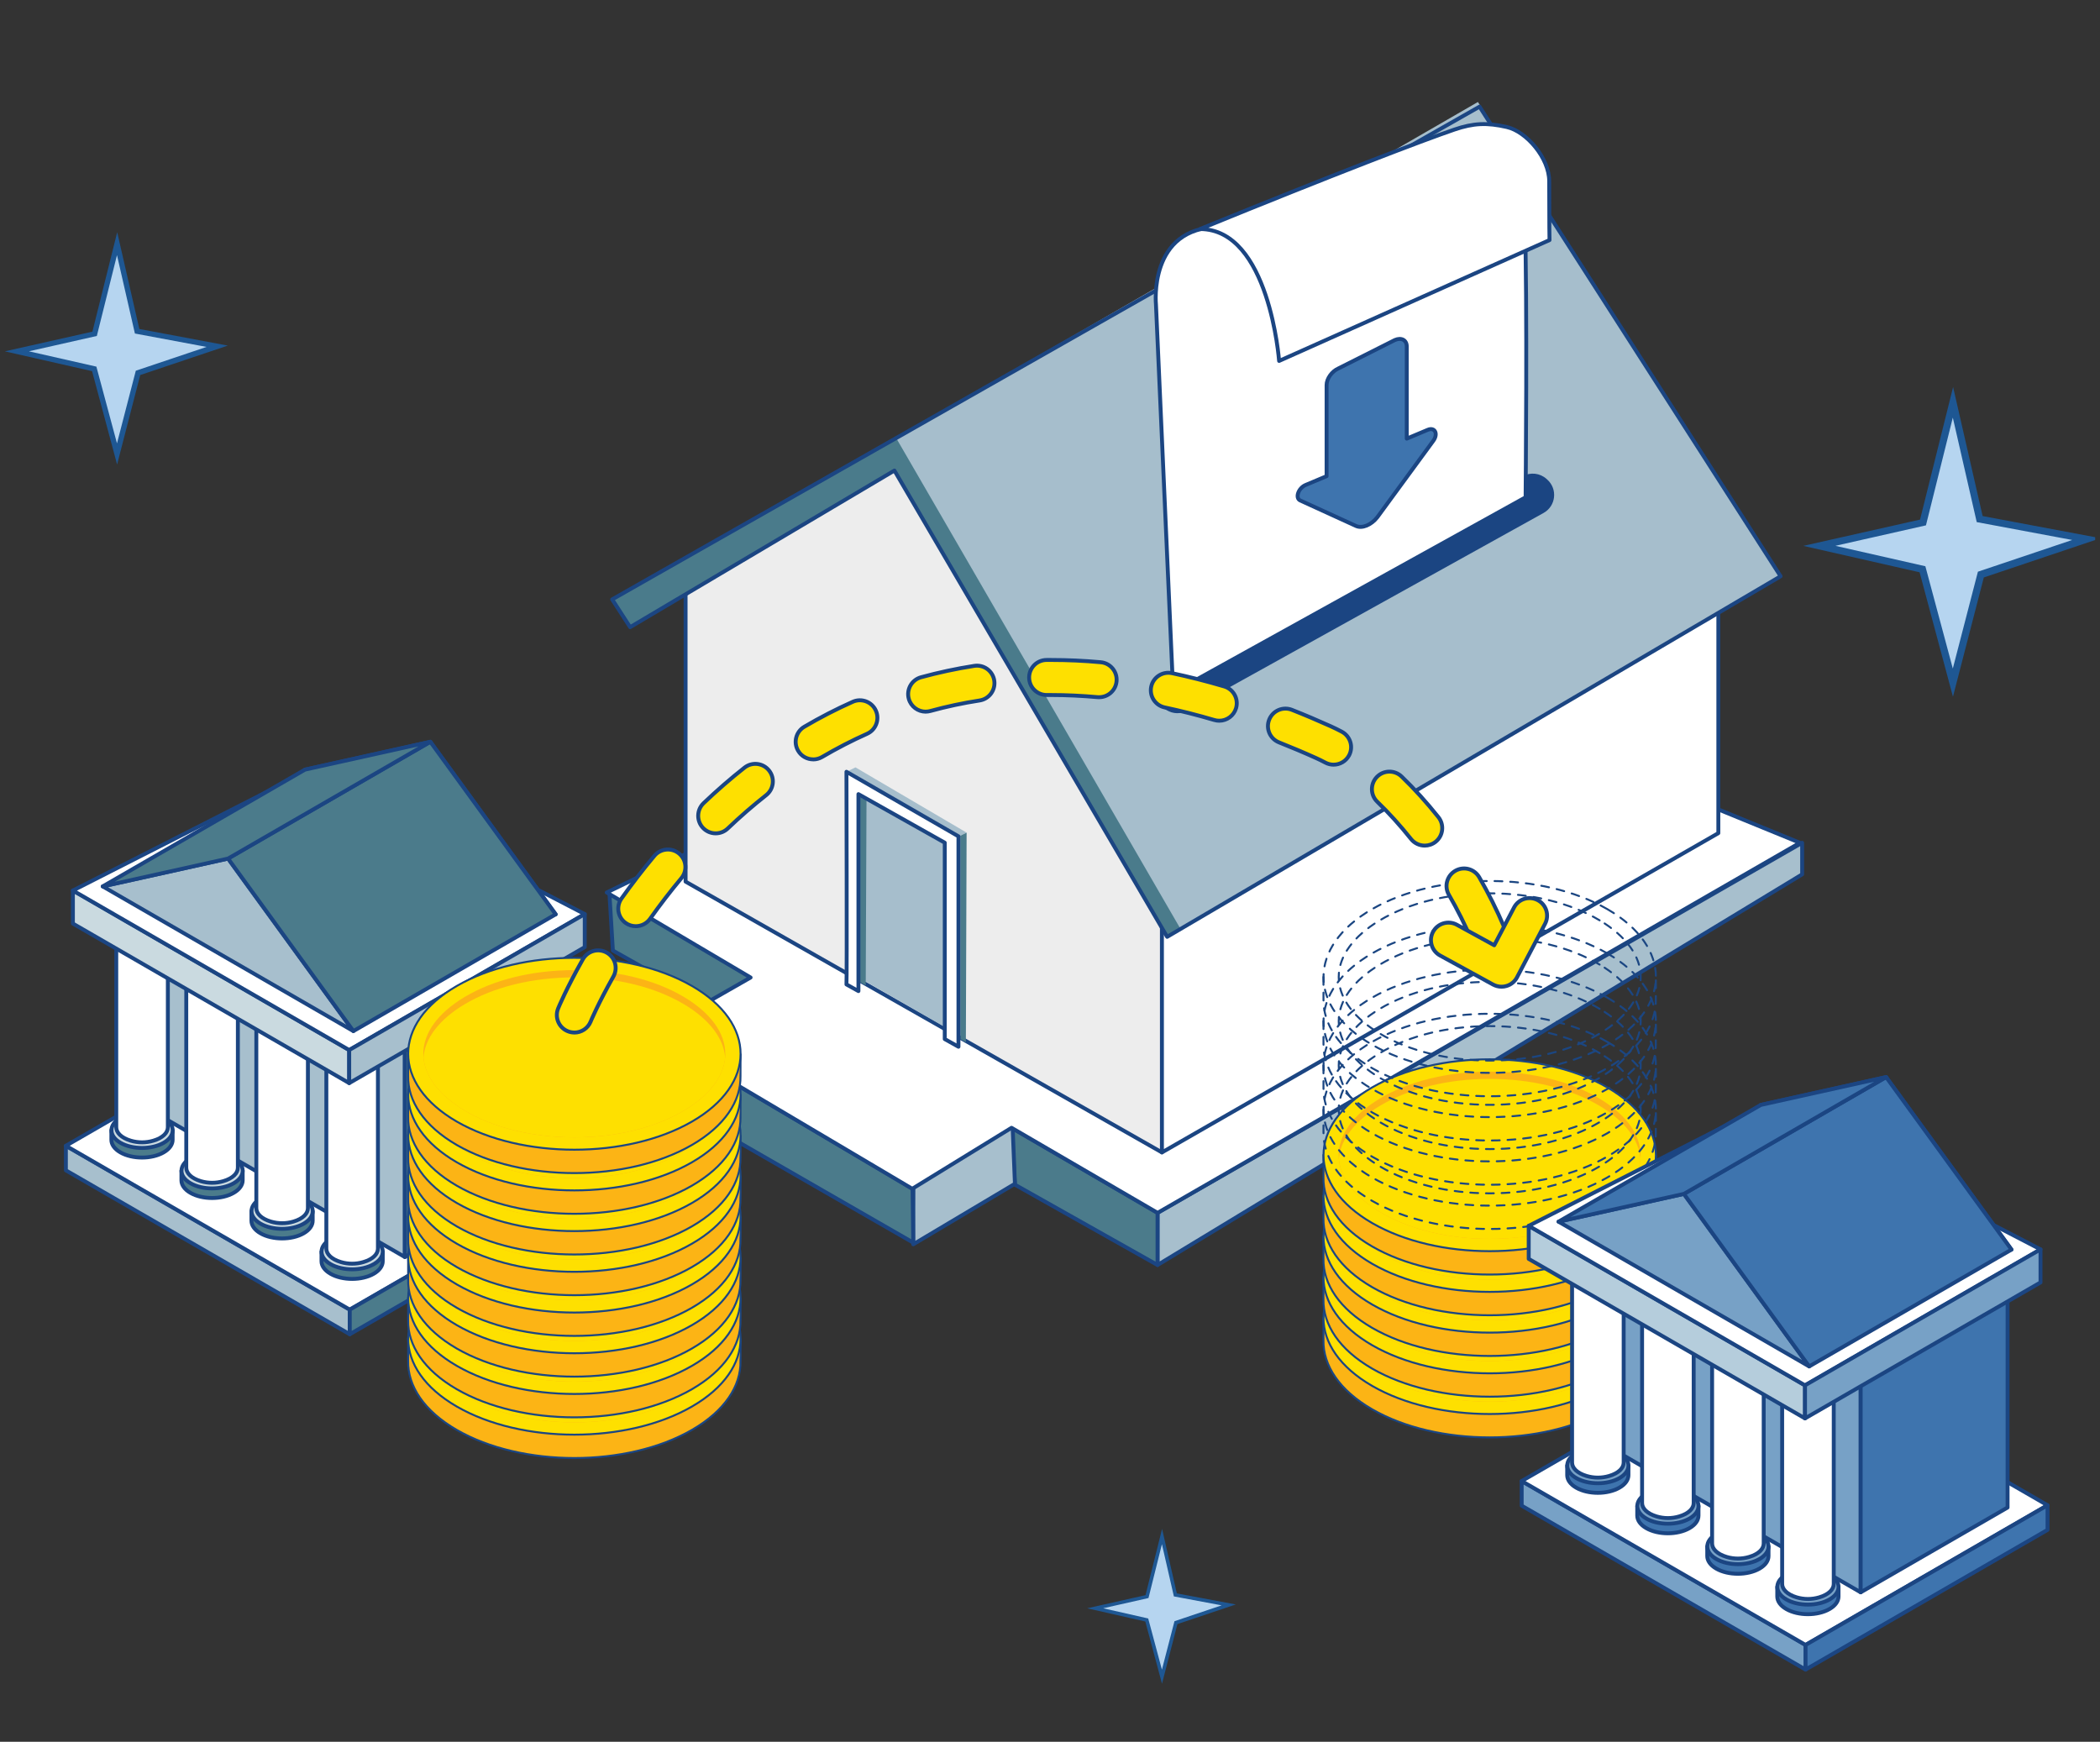 <svg width="217" height="180" viewBox="0 0 217 180" fill="none" xmlns="http://www.w3.org/2000/svg">
<rect x="0" y="0" width="217" height="180" fill="#333333" stroke="none"/>
<g clip-path="url(#clip0_12001_6017)">
<path d="M9.768 34.499L12.101 25.188L14.172 34.236L22.443 35.792L14.263 38.537L12.101 46.9L9.745 38.126L1.76 36.307L9.768 34.499Z" fill="#B6D5F0"/>
<path d="M12.1 48L9.514 38.356L0.5 36.309L9.549 34.273L12.111 24L14.399 33.998L23.539 35.714L14.49 38.757L12.1 48ZM3.005 36.309L9.96 37.888L12.088 45.815L14.033 38.311L21.343 35.851L13.941 34.467L12.088 26.368L10.006 34.719L3.017 36.297L3.005 36.309Z" fill="#1E5793"/>
<path d="M118.518 165L120.074 158.792L121.454 164.824L126.968 165.862L121.515 167.692L120.074 173.267L118.503 167.417L113.18 166.205L118.518 165Z" fill="#B6D5F0"/>
<path d="M120.073 174L118.349 167.571L112.34 166.206L118.372 164.848L120.081 158L121.606 164.665L127.699 165.809L121.667 167.838L120.073 174ZM114.01 166.206L118.647 167.258L120.065 172.543L121.362 167.541L126.235 165.901L121.301 164.978L120.065 159.579L118.677 165.146L114.018 166.198L114.01 166.206Z" fill="#1E5793"/>
<path d="M198.697 54L201.808 41.584L204.569 53.649L215.597 55.723L204.691 59.384L201.808 70.534L198.666 58.835L188.02 56.41L198.697 54Z" fill="#B6D5F0"/>
<path d="M201.806 72L198.359 59.142L186.34 56.412L198.405 53.697L201.821 40L204.872 53.331L217.059 55.619L204.994 59.676L201.806 72ZM189.68 56.412L198.954 58.517L201.791 69.087L204.384 59.081L214.13 55.802L204.262 53.956L201.791 43.157L199.015 54.292L189.695 56.397L189.68 56.412Z" fill="#1E5793"/>
<path d="M119.612 130.727L186.221 90.359V87.097L119.616 125.339L119.612 130.727Z" fill="#A7BFCD" stroke="#1B4582" stroke-width="0.403" stroke-linecap="round" stroke-linejoin="round"/>
<path d="M63.331 98.231L78.066 106.535V101.147L62.976 92.356L63.331 98.231Z" fill="#4B7B8B" stroke="#1B4582" stroke-width="0.403" stroke-linecap="round" stroke-linejoin="round"/>
<path d="M104.876 122.428L119.612 130.727V125.339L104.525 116.548L104.876 122.428Z" fill="#4B7B8B" stroke="#1B4582" stroke-width="0.403" stroke-linecap="round" stroke-linejoin="round"/>
<path d="M94.367 128.59L104.876 122.335L104.642 116.548L94.403 117.149L94.367 128.59Z" fill="#A7BFCD" stroke="#1B4582" stroke-width="0.403" stroke-linecap="round" stroke-linejoin="round"/>
<path d="M67.307 106.954V112.85L94.367 128.416L94.298 122.847L67.371 106.913C67.343 106.897 67.307 106.913 67.307 106.95V106.954Z" fill="#4B7B8B" stroke="#1B4582" stroke-width="0.403" stroke-linecap="round" stroke-linejoin="round"/>
<path d="M62.697 92.231L77.562 101.019L67.307 106.878L94.266 122.852L104.525 116.549L119.616 125.34L185.991 87.097L124.745 62.042L62.697 92.231Z" fill="white" stroke="#1B4582" stroke-width="0.403" stroke-linecap="round" stroke-linejoin="round"/>
<path d="M70.844 60.598V91.11L120.067 119.093V91.953L93.77 47.108L70.844 60.598Z" fill="#EDEDED" stroke="#1B4582" stroke-width="0.403" stroke-linecap="round" stroke-linejoin="round"/>
<path d="M177.562 58.303V86.1L120.067 119.093V68.36L177.562 58.303Z" fill="white" stroke="#1B4582" stroke-width="0.403" stroke-linecap="round" stroke-linejoin="round"/>
<path d="M63.258 61.945L65.113 64.812L92.423 48.629L120.604 96.816L122.668 95.578L93.435 44.749L63.258 61.945Z" fill="#4A7B8B"/>
<path d="M92.6 45.261L121.987 95.997L183.995 59.553L152.717 10.539L92.6 45.261Z" fill="#A6BECC"/>
<path d="M120.632 69.715L157.346 49.217C158.141 48.773 159.133 48.882 159.81 49.495L159.891 49.568C160.976 50.547 160.778 52.302 159.5 53.011L122.705 73.437C122.027 73.812 121.201 73.792 120.543 73.381C119.168 72.522 119.221 70.506 120.632 69.715Z" fill="#1B4582"/>
<path d="M63.258 61.944L65.113 64.811L92.423 48.628L120.604 96.815L183.995 59.553L152.886 11.023L63.258 61.944Z" stroke="#1B4582" stroke-width="0.403" stroke-linecap="round" stroke-linejoin="round"/>
<path d="M89.144 101.252V82.371L98.327 87.541L97.996 106.35L89.144 101.252Z" fill="#A6BECC"/>
<path d="M121.233 71.559L119.45 31.477C119.45 31.477 118.624 23.456 126.04 23.456C134.351 23.456 152.116 15.318 152.116 15.318C152.116 15.318 157.274 14.173 157.56 22.48C157.846 30.792 157.645 51.391 157.645 51.391L121.233 71.559Z" fill="white" stroke="#1B4582" stroke-width="0.403" stroke-linecap="round" stroke-linejoin="round"/>
<path d="M132.174 37.3C132.174 37.3 131.17 23.67 123.999 23.67C137.985 17.963 146.974 14.523 150.289 13.39C152.269 12.713 153.664 12.664 155.705 13.128C157.749 13.592 160.084 16.354 160.084 18.713C160.084 23.428 160.117 24.811 160.117 24.811L132.174 37.3Z" fill="white" stroke="#1B4582" stroke-width="0.403" stroke-linecap="round" stroke-linejoin="round"/>
<path d="M99.895 86.053L99.23 86.367L87.462 79.761L88.398 79.302L99.895 86.053Z" fill="#A6BECC"/>
<path d="M99.23 107.386L99.807 107.705L99.883 86.053L99.23 86.367V107.386Z" fill="#4A7B8B"/>
<path d="M88.882 101.514L89.459 101.832L89.539 82.721L88.882 82.37V101.514Z" fill="#4A7B8B"/>
<path d="M99.041 86.436V108.173L97.625 107.382V87.085L88.705 82.069V102.422L87.467 101.732C87.527 101.204 87.467 79.758 87.467 79.758L99.045 86.432L99.041 86.436Z" fill="white" stroke="#1B4582" stroke-width="0.403" stroke-linecap="round" stroke-linejoin="round"/>
<path d="M147.534 44.418L145.365 45.33V35.804C145.365 35.143 144.812 34.844 144.135 35.139L138.311 38.071C137.63 38.365 137.081 39.135 137.081 39.789V49.209L134.912 50.12C134.162 50.435 133.803 51.471 134.359 51.721L140.122 54.355C140.747 54.645 141.699 54.254 142.324 53.452L148.087 45.584C148.643 44.858 148.289 44.104 147.534 44.418Z" fill="#3E74AE" stroke="#1B4582" stroke-width="0.403" stroke-linecap="round" stroke-linejoin="round"/>
<path d="M6.807 120.948L36.142 137.885V135.341L6.807 118.407V120.948Z" fill="#A7BFCD" stroke="#1B4582" stroke-width="0.403" stroke-linecap="round" stroke-linejoin="round"/>
<path d="M6.807 118.407L36.142 135.341L61.149 120.907L31.81 103.97L6.807 118.407Z" fill="white" stroke="#1B4582" stroke-width="0.403" stroke-linecap="round" stroke-linejoin="round"/>
<path d="M36.142 137.885L61.149 123.452V120.907L36.142 135.34V137.885Z" fill="#4B7B8B" stroke="#1B4582" stroke-width="0.403" stroke-linecap="round" stroke-linejoin="round"/>
<path d="M16.155 115.076L41.836 129.904V106.849L16.155 92.02V115.076Z" fill="#A7BFCD" stroke="#1B4582" stroke-width="0.403" stroke-linecap="round" stroke-linejoin="round"/>
<path d="M41.836 129.904L57.015 121.141V98.086L41.836 106.849V129.904Z" fill="#4B7B8B" stroke="#1B4582" stroke-width="0.403" stroke-linecap="round" stroke-linejoin="round"/>
<path d="M12.026 116.806C12.143 116.702 12.284 116.601 12.441 116.508C13.675 115.794 15.679 115.794 16.913 116.508C17.075 116.601 17.212 116.702 17.329 116.806H17.837V117.798C17.837 118.266 17.526 118.734 16.909 119.089C15.675 119.803 13.671 119.803 12.437 119.089C11.82 118.734 11.509 118.266 11.509 117.798V116.806H12.018H12.026Z" fill="#4B7B8B" stroke="#1B4582" stroke-width="0.403" stroke-linecap="round" stroke-linejoin="round"/>
<path d="M12.445 115.516C11.211 116.23 11.211 117.383 12.445 118.097C13.679 118.811 15.683 118.811 16.918 118.097C18.151 117.383 18.151 116.23 16.918 115.516C15.683 114.802 13.679 114.802 12.445 115.516Z" fill="#CADAE0" stroke="#1B4582" stroke-width="0.403" stroke-linecap="round" stroke-linejoin="round"/>
<path d="M12.445 95.949C12.711 95.711 13.102 95.505 13.639 95.372C14.32 95.203 15.038 95.203 15.72 95.372C16.256 95.505 16.643 95.715 16.913 95.949H17.345V116.496C17.345 117.04 16.845 117.589 15.845 117.883C15.087 118.109 14.272 118.109 13.514 117.883C12.514 117.585 12.014 117.04 12.014 116.496V95.949H12.445Z" fill="white" stroke="#1B4582" stroke-width="0.403" stroke-linecap="round" stroke-linejoin="round"/>
<path d="M19.264 120.988C19.381 120.883 19.523 120.782 19.68 120.69C20.914 119.976 22.918 119.976 24.152 120.69C24.313 120.782 24.451 120.883 24.567 120.988H25.076V121.98C25.076 122.448 24.765 122.916 24.148 123.271C22.914 123.984 20.91 123.984 19.676 123.271C19.059 122.916 18.748 122.448 18.748 121.98V120.988H19.256H19.264Z" fill="#4B7B8B" stroke="#1B4582" stroke-width="0.403" stroke-linecap="round" stroke-linejoin="round"/>
<path d="M19.68 119.697C18.446 120.411 18.446 121.565 19.68 122.278C20.914 122.992 22.918 122.992 24.152 122.278C25.386 121.565 25.386 120.411 24.152 119.697C22.918 118.984 20.914 118.984 19.68 119.697Z" fill="#CADAE0" stroke="#1B4582" stroke-width="0.403" stroke-linecap="round" stroke-linejoin="round"/>
<path d="M19.68 100.13C19.946 99.892 20.333 99.687 20.873 99.554C21.555 99.384 22.273 99.384 22.954 99.554C23.491 99.687 23.878 99.897 24.148 100.13H24.58V120.677C24.58 121.222 24.079 121.77 23.079 122.065C22.321 122.29 21.507 122.29 20.748 122.065C19.748 121.766 19.248 121.222 19.248 120.677V100.13H19.68Z" fill="white" stroke="#1B4582" stroke-width="0.403" stroke-linecap="round" stroke-linejoin="round"/>
<path d="M26.499 125.166C26.616 125.061 26.757 124.96 26.915 124.867C28.149 124.154 30.153 124.154 31.387 124.867C31.548 124.96 31.685 125.061 31.802 125.166H32.31V126.158C32.31 126.626 32 127.093 31.383 127.448C30.149 128.162 28.145 128.162 26.911 127.448C26.294 127.093 25.983 126.626 25.983 126.158V125.166H26.491H26.499Z" fill="#4B7B8B" stroke="#1B4582" stroke-width="0.403" stroke-linecap="round" stroke-linejoin="round"/>
<path d="M26.915 123.875C25.681 124.589 25.681 125.742 26.915 126.456C28.149 127.17 30.153 127.17 31.387 126.456C32.621 125.742 32.621 124.589 31.387 123.875C30.153 123.161 28.149 123.161 26.915 123.875Z" fill="#CADAE0" stroke="#1B4582" stroke-width="0.403" stroke-linecap="round" stroke-linejoin="round"/>
<path d="M26.919 104.308C27.185 104.07 27.572 103.865 28.112 103.732C28.794 103.562 29.512 103.562 30.193 103.732C30.73 103.865 31.117 104.074 31.387 104.308H31.818V124.855C31.818 125.4 31.318 125.948 30.318 126.242C29.56 126.468 28.745 126.468 27.987 126.242C26.987 125.944 26.487 125.4 26.487 124.855V104.308H26.919Z" fill="white" stroke="#1B4582" stroke-width="0.403" stroke-linecap="round" stroke-linejoin="round"/>
<path d="M33.738 129.348C33.855 129.244 33.996 129.143 34.153 129.05C35.387 128.336 37.392 128.336 38.626 129.05C38.787 129.143 38.924 129.244 39.041 129.348H39.549V130.34C39.549 130.808 39.239 131.276 38.622 131.631C37.388 132.345 35.383 132.345 34.149 131.631C33.532 131.276 33.222 130.808 33.222 130.34V129.348H33.73H33.738Z" fill="#4B7B8B" stroke="#1B4582" stroke-width="0.403" stroke-linecap="round" stroke-linejoin="round"/>
<path d="M34.154 128.058C32.919 128.772 32.919 129.925 34.154 130.639C35.388 131.353 37.392 131.353 38.626 130.639C39.86 129.925 39.86 128.772 38.626 128.058C37.392 127.344 35.388 127.344 34.154 128.058Z" fill="#CADAE0" stroke="#1B4582" stroke-width="0.403" stroke-linecap="round" stroke-linejoin="round"/>
<path d="M34.154 108.491C34.42 108.253 34.807 108.047 35.347 107.914C36.029 107.745 36.746 107.745 37.428 107.914C37.964 108.047 38.352 108.257 38.622 108.491H39.053V129.038C39.053 129.582 38.553 130.131 37.553 130.425C36.795 130.651 35.98 130.651 35.222 130.425C34.222 130.127 33.722 129.582 33.722 129.038V108.491H34.154Z" fill="white" stroke="#1B4582" stroke-width="0.403" stroke-linecap="round" stroke-linejoin="round"/>
<path d="M7.533 95.445L36.085 111.931V108.515L7.533 92.029V95.445Z" fill="#CADAE0" stroke="#1B4582" stroke-width="0.403" stroke-linecap="round" stroke-linejoin="round"/>
<path d="M7.533 92.029L36.085 108.515L60.423 94.465L31.867 79.648L7.533 92.029Z" fill="white" stroke="#1B4582" stroke-width="0.403" stroke-linecap="round" stroke-linejoin="round"/>
<path d="M36.085 111.931L60.423 97.881V94.465L36.085 108.515V111.931Z" fill="#A7BFCD" stroke="#1B4582" stroke-width="0.403" stroke-linecap="round" stroke-linejoin="round"/>
<path d="M10.614 91.602L36.517 106.555L23.567 88.727L10.614 91.602Z" fill="#A7BFCD" stroke="#1B4582" stroke-width="0.403" stroke-linecap="round" stroke-linejoin="round"/>
<path d="M31.516 79.535L57.419 94.489L44.469 76.66L31.516 79.535Z" fill="white" stroke="#1B4582" stroke-width="0.403" stroke-linecap="round" stroke-linejoin="round"/>
<path d="M57.419 94.489L44.469 76.66L23.568 88.726L36.517 106.555L57.419 94.489Z" fill="#4B7B8B" stroke="#1B4582" stroke-width="0.403" stroke-linecap="round" stroke-linejoin="round"/>
<path d="M31.516 79.535L44.469 76.66L23.567 88.726L10.614 91.602L31.516 79.535Z" fill="#4B7B8B" stroke="#1B4582" stroke-width="0.403" stroke-linecap="round" stroke-linejoin="round"/>
<path d="M76.526 138.349H42.175V140.651C42.13 143.224 43.804 145.809 47.203 147.773C53.91 151.645 64.786 151.645 71.493 147.773C74.892 145.809 76.566 143.228 76.517 140.651C76.522 140.651 76.522 138.349 76.522 138.349H76.526Z" fill="#FCB415" stroke="#1B4682" stroke-width="0.202" stroke-miterlimit="10"/>
<path d="M71.497 131.336C78.203 135.208 78.203 141.487 71.497 145.358C64.79 149.23 53.914 149.23 47.207 145.358C40.501 141.487 40.501 135.208 47.207 131.336C53.914 127.465 64.79 127.465 71.497 131.336Z" fill="#FEE000" stroke="#1B4682" stroke-width="0.202" stroke-miterlimit="10"/>
<path d="M74.949 138.349C74.949 138.474 74.941 138.599 74.933 138.724C74.767 140.729 73.283 142.66 70.706 144.201C67.698 146.003 63.665 146.991 59.346 146.991C55.027 146.991 50.998 146.003 47.99 144.201C45.413 142.656 43.925 140.729 43.759 138.724C43.751 138.603 43.743 138.474 43.743 138.349C43.743 136.216 45.252 134.135 47.986 132.498C50.994 130.695 55.027 129.707 59.342 129.707C63.657 129.707 67.69 130.695 70.702 132.498C73.436 134.135 74.945 136.212 74.945 138.349H74.949Z" fill="#FCB415"/>
<path d="M74.933 138.724C74.767 140.728 73.283 142.66 70.706 144.201C67.698 146.003 63.665 146.991 59.346 146.991C55.027 146.991 50.998 146.003 47.99 144.201C45.413 142.656 43.925 140.728 43.759 138.724C43.925 136.72 45.413 134.788 47.99 133.248C50.998 131.449 55.031 130.457 59.346 130.457C63.661 130.457 67.694 131.449 70.706 133.248C73.283 134.792 74.767 136.72 74.933 138.724Z" fill="#FEE000"/>
<path d="M76.526 134.144H42.175V136.446C42.13 139.019 43.804 141.604 47.203 143.568C53.91 147.44 64.786 147.44 71.493 143.568C74.892 141.604 76.566 139.023 76.517 136.446C76.522 136.446 76.522 134.144 76.522 134.144H76.526Z" fill="#FCB415" stroke="#1B4682" stroke-width="0.202" stroke-miterlimit="10"/>
<path d="M71.497 127.13C78.203 131.002 78.203 137.281 71.497 141.152C64.79 145.024 53.914 145.024 47.207 141.152C40.501 137.281 40.501 131.002 47.207 127.13C53.914 123.259 64.79 123.259 71.497 127.13Z" fill="#FEE000" stroke="#1B4682" stroke-width="0.202" stroke-miterlimit="10"/>
<path d="M74.949 134.139C74.949 134.264 74.941 134.389 74.933 134.514C74.767 136.519 73.283 138.45 70.706 139.991C67.698 141.793 63.665 142.781 59.346 142.781C55.027 142.781 50.998 141.793 47.99 139.991C45.413 138.446 43.925 136.519 43.759 134.514C43.751 134.393 43.743 134.264 43.743 134.139C43.743 132.006 45.252 129.925 47.986 128.288C50.994 126.485 55.027 125.497 59.342 125.497C63.657 125.497 67.69 126.485 70.702 128.288C73.436 129.925 74.945 132.002 74.945 134.139H74.949Z" fill="#FCB415"/>
<path d="M74.933 134.514C74.767 136.519 73.283 138.45 70.706 139.991C67.698 141.793 63.665 142.781 59.346 142.781C55.027 142.781 50.998 141.793 47.99 139.991C45.413 138.446 43.925 136.519 43.759 134.514C43.925 132.51 45.413 130.578 47.99 129.038C50.998 127.239 55.031 126.247 59.346 126.247C63.661 126.247 67.694 127.239 70.706 129.038C73.283 130.582 74.767 132.51 74.933 134.514Z" fill="#FEE000"/>
<path d="M76.526 129.938H42.175V132.24C42.13 134.813 43.804 137.398 47.203 139.362C53.91 143.234 64.786 143.234 71.493 139.362C74.892 137.398 76.566 134.817 76.517 132.24C76.522 132.24 76.522 129.938 76.522 129.938H76.526Z" fill="#FCB415" stroke="#1B4682" stroke-width="0.202" stroke-miterlimit="10"/>
<path d="M71.497 122.924C78.203 126.796 78.203 133.075 71.497 136.946C64.79 140.817 53.914 140.817 47.207 136.946C40.501 133.075 40.501 126.796 47.207 122.924C53.914 119.053 64.79 119.053 71.497 122.924Z" fill="#FEE000" stroke="#1B4682" stroke-width="0.202" stroke-miterlimit="10"/>
<path d="M74.949 129.933C74.949 130.058 74.941 130.183 74.933 130.308C74.767 132.313 73.283 134.244 70.706 135.785C67.698 137.587 63.665 138.575 59.346 138.575C55.027 138.575 50.998 137.587 47.99 135.785C45.413 134.24 43.925 132.313 43.759 130.308C43.751 130.187 43.743 130.058 43.743 129.933C43.743 127.8 45.252 125.719 47.986 124.082C50.994 122.279 55.027 121.291 59.342 121.291C63.657 121.291 67.69 122.279 70.702 124.082C73.436 125.719 74.945 127.796 74.945 129.933H74.949Z" fill="#FCB415"/>
<path d="M74.933 130.308C74.767 132.312 73.283 134.244 70.706 135.785C67.698 137.587 63.665 138.575 59.346 138.575C55.027 138.575 50.998 137.587 47.99 135.785C45.413 134.24 43.925 132.312 43.759 130.308C43.925 128.304 45.413 126.372 47.99 124.832C50.998 123.033 55.031 122.041 59.346 122.041C63.661 122.041 67.694 123.033 70.706 124.832C73.283 126.376 74.767 128.304 74.933 130.308Z" fill="#FEE000"/>
<path d="M76.526 125.727H42.175V128.029C42.13 130.602 43.804 133.187 47.203 135.151C53.91 139.023 64.786 139.023 71.493 135.151C74.892 133.187 76.566 130.606 76.517 128.029C76.522 128.029 76.522 125.727 76.522 125.727H76.526Z" fill="#FCB415" stroke="#1B4682" stroke-width="0.202" stroke-miterlimit="10"/>
<path d="M71.497 118.717C78.203 122.589 78.203 128.868 71.497 132.739C64.79 136.61 53.914 136.61 47.207 132.739C40.501 128.868 40.501 122.589 47.207 118.717C53.914 114.846 64.79 114.846 71.497 118.717Z" fill="#FEE000" stroke="#1B4682" stroke-width="0.202" stroke-miterlimit="10"/>
<path d="M74.949 125.726C74.949 125.851 74.941 125.976 74.933 126.101C74.767 128.106 73.283 130.037 70.706 131.578C67.698 133.38 63.665 134.368 59.346 134.368C55.027 134.368 50.998 133.38 47.99 131.578C45.413 130.033 43.925 128.106 43.759 126.101C43.751 125.98 43.743 125.851 43.743 125.726C43.743 123.593 45.252 121.512 47.986 119.875C50.994 118.072 55.027 117.084 59.342 117.084C63.657 117.084 67.69 118.072 70.702 119.875C73.436 121.512 74.945 123.589 74.945 125.726H74.949Z" fill="#FCB415"/>
<path d="M74.933 126.101C74.767 128.105 73.283 130.037 70.706 131.578C67.698 133.38 63.665 134.368 59.346 134.368C55.027 134.368 50.998 133.38 47.99 131.578C45.413 130.033 43.925 128.105 43.759 126.101C43.925 124.097 45.413 122.165 47.99 120.625C50.998 118.826 55.031 117.834 59.346 117.834C63.661 117.834 67.694 118.826 70.706 120.625C73.283 122.169 74.767 124.097 74.933 126.101Z" fill="#FEE000"/>
<path d="M76.526 121.521H42.175V123.823C42.13 126.396 43.804 128.981 47.203 130.945C53.91 134.817 64.786 134.817 71.493 130.945C74.892 128.981 76.566 126.4 76.517 123.823C76.522 123.823 76.522 121.521 76.522 121.521H76.526Z" fill="#FCB415" stroke="#1B4682" stroke-width="0.202" stroke-miterlimit="10"/>
<path d="M71.497 114.507C78.203 118.379 78.203 124.658 71.497 128.529C64.79 132.4 53.914 132.4 47.207 128.529C40.501 124.658 40.501 118.379 47.207 114.507C53.914 110.636 64.79 110.636 71.497 114.507Z" fill="#FEE000" stroke="#1B4682" stroke-width="0.202" stroke-miterlimit="10"/>
<path d="M74.949 121.52C74.949 121.645 74.941 121.77 74.933 121.895C74.767 123.899 73.283 125.831 70.706 127.372C67.698 129.174 63.665 130.162 59.346 130.162C55.027 130.162 50.998 129.174 47.99 127.372C45.413 125.827 43.925 123.899 43.759 121.895C43.751 121.774 43.743 121.645 43.743 121.52C43.743 119.387 45.252 117.306 47.986 115.669C50.994 113.866 55.027 112.878 59.342 112.878C63.657 112.878 67.69 113.866 70.702 115.669C73.436 117.306 74.945 119.383 74.945 121.52H74.949Z" fill="#FCB415"/>
<path d="M74.933 121.895C74.767 123.899 73.283 125.831 70.706 127.372C67.698 129.174 63.665 130.162 59.346 130.162C55.027 130.162 50.998 129.174 47.99 127.372C45.413 125.827 43.925 123.899 43.759 121.895C43.925 119.891 45.413 117.959 47.99 116.419C50.998 114.62 55.031 113.628 59.346 113.628C63.661 113.628 67.694 114.62 70.706 116.419C73.283 117.963 74.767 119.891 74.933 121.895Z" fill="#FEE000"/>
<path d="M76.526 117.314H42.175V119.617C42.13 122.19 43.804 124.775 47.203 126.739C53.91 130.61 64.786 130.61 71.493 126.739C74.892 124.775 76.566 122.194 76.517 119.617C76.522 119.617 76.522 117.314 76.522 117.314H76.526Z" fill="#FCB415" stroke="#1B4682" stroke-width="0.202" stroke-miterlimit="10"/>
<path d="M71.497 110.301C78.203 114.172 78.203 120.452 71.497 124.323C64.79 128.194 53.914 128.194 47.207 124.323C40.501 120.452 40.501 114.172 47.207 110.301C53.914 106.43 64.79 106.43 71.497 110.301Z" fill="#FEE000" stroke="#1B4682" stroke-width="0.202" stroke-miterlimit="10"/>
<path d="M74.949 117.314C74.949 117.439 74.941 117.564 74.933 117.689C74.767 119.693 73.283 121.625 70.706 123.166C67.698 124.968 63.665 125.956 59.346 125.956C55.027 125.956 50.998 124.968 47.99 123.166C45.413 121.621 43.925 119.693 43.759 117.689C43.751 117.568 43.743 117.439 43.743 117.314C43.743 115.181 45.252 113.1 47.986 111.463C50.994 109.66 55.027 108.672 59.342 108.672C63.657 108.672 67.69 109.66 70.702 111.463C73.436 113.1 74.945 115.177 74.945 117.314H74.949Z" fill="#FCB415"/>
<path d="M74.933 117.689C74.767 119.693 73.283 121.625 70.706 123.166C67.698 124.968 63.665 125.956 59.346 125.956C55.027 125.956 50.998 124.968 47.99 123.166C45.413 121.621 43.925 119.693 43.759 117.689C43.925 115.685 45.413 113.753 47.99 112.213C50.998 110.414 55.031 109.422 59.346 109.422C63.661 109.422 67.694 110.414 70.706 112.213C73.283 113.757 74.767 115.685 74.933 117.689Z" fill="#FEE000"/>
<path d="M76.526 113.108H42.175V115.411C42.13 117.984 43.804 120.569 47.203 122.533C53.91 126.404 64.786 126.404 71.493 122.533C74.892 120.569 76.566 117.988 76.517 115.411C76.522 115.411 76.522 113.108 76.522 113.108H76.526Z" fill="#FCB415" stroke="#1B4682" stroke-width="0.202" stroke-miterlimit="10"/>
<path d="M71.497 106.095C78.203 109.966 78.203 116.245 71.497 120.117C64.79 123.988 53.914 123.988 47.207 120.117C40.501 116.245 40.501 109.966 47.207 106.095C53.914 102.224 64.79 102.224 71.497 106.095Z" fill="#FEE000" stroke="#1B4682" stroke-width="0.202" stroke-miterlimit="10"/>
<path d="M74.949 113.104C74.949 113.229 74.941 113.354 74.933 113.479C74.767 115.483 73.283 117.415 70.706 118.956C67.698 120.758 63.665 121.746 59.346 121.746C55.027 121.746 50.998 120.758 47.99 118.956C45.413 117.411 43.925 115.483 43.759 113.479C43.751 113.358 43.743 113.229 43.743 113.104C43.743 110.971 45.252 108.89 47.986 107.253C50.994 105.45 55.027 104.462 59.342 104.462C63.657 104.462 67.69 105.45 70.702 107.253C73.436 108.89 74.945 110.967 74.945 113.104H74.949Z" fill="#FCB415"/>
<path d="M74.933 113.479C74.767 115.483 73.283 117.415 70.706 118.956C67.698 120.758 63.665 121.746 59.346 121.746C55.027 121.746 50.998 120.758 47.99 118.956C45.413 117.411 43.925 115.483 43.759 113.479C43.925 111.475 45.413 109.543 47.99 108.003C50.998 106.204 55.031 105.212 59.346 105.212C63.661 105.212 67.694 106.204 70.706 108.003C73.283 109.547 74.767 111.475 74.933 113.479Z" fill="#FEE000"/>
<path d="M76.526 108.902H42.175V111.205C42.13 113.778 43.804 116.363 47.203 118.327C53.91 122.198 64.786 122.198 71.493 118.327C74.892 116.363 76.566 113.782 76.518 111.205C76.522 111.205 76.522 108.902 76.522 108.902H76.526Z" fill="#FCB415" stroke="#1B4682" stroke-width="0.202" stroke-miterlimit="10"/>
<path d="M71.497 101.889C78.203 105.76 78.203 112.039 71.497 115.911C64.79 119.782 53.914 119.782 47.207 115.911C40.501 112.039 40.501 105.76 47.207 101.889C53.914 98.017 64.79 98.017 71.497 101.889Z" fill="#FEE000" stroke="#1B4682" stroke-width="0.202" stroke-miterlimit="10"/>
<path d="M74.949 108.897C74.949 109.022 74.941 109.147 74.933 109.272C74.767 111.276 73.283 113.208 70.706 114.749C67.698 116.551 63.665 117.539 59.346 117.539C55.027 117.539 50.998 116.551 47.99 114.749C45.413 113.204 43.925 111.276 43.759 109.272C43.751 109.151 43.743 109.022 43.743 108.897C43.743 106.764 45.252 104.683 47.986 103.046C50.994 101.243 55.027 100.255 59.342 100.255C63.657 100.255 67.69 101.243 70.702 103.046C73.436 104.683 74.945 106.76 74.945 108.897H74.949Z" fill="#FCB415"/>
<path d="M74.933 109.273C74.767 111.277 73.283 113.209 70.706 114.75C67.698 116.552 63.665 117.54 59.346 117.54C55.027 117.54 50.998 116.552 47.99 114.75C45.413 113.205 43.925 111.277 43.759 109.273C43.925 107.269 45.413 105.337 47.99 103.797C50.998 101.998 55.031 101.006 59.346 101.006C63.661 101.006 67.694 101.998 70.706 103.797C73.283 105.341 74.767 107.269 74.933 109.273Z" fill="#FEE000"/>
<path d="M171.11 136.216H136.759V138.519C136.715 141.091 138.388 143.676 141.788 145.64C148.494 149.512 159.371 149.512 166.077 145.64C169.477 143.676 171.15 141.095 171.102 138.519C171.106 138.519 171.106 136.216 171.106 136.216H171.11Z" fill="#FCB415" stroke="#1B4682" stroke-width="0.202" stroke-miterlimit="10"/>
<path d="M166.081 129.202C172.788 133.074 172.788 139.353 166.081 143.224C159.375 147.096 148.498 147.096 141.792 143.224C135.085 139.353 135.085 133.074 141.792 129.202C148.498 125.331 159.375 125.331 166.081 129.202Z" fill="#FEE000" stroke="#1B4682" stroke-width="0.202" stroke-miterlimit="10"/>
<path d="M169.533 136.212C169.533 136.337 169.525 136.462 169.517 136.587C169.352 138.591 167.868 140.523 165.291 142.063C162.282 143.866 158.25 144.854 153.93 144.854C149.611 144.854 145.583 143.866 142.574 142.063C139.997 140.519 138.509 138.591 138.344 136.587C138.336 136.466 138.328 136.337 138.328 136.212C138.328 134.078 139.836 131.997 142.57 130.36C145.579 128.557 149.611 127.569 153.926 127.569C158.242 127.569 162.274 128.557 165.287 130.36C168.021 131.997 169.529 134.074 169.529 136.212H169.533Z" fill="#FCB415"/>
<path d="M169.521 136.586C169.356 138.591 167.872 140.522 165.295 142.063C162.286 143.866 158.254 144.854 153.935 144.854C149.615 144.854 145.587 143.866 142.578 142.063C140.001 140.518 138.513 138.591 138.348 136.586C138.513 134.582 140.001 132.651 142.578 131.11C145.587 129.311 149.62 128.319 153.935 128.319C158.25 128.319 162.282 129.311 165.295 131.11C167.872 132.655 169.356 134.582 169.521 136.586Z" fill="#FEE000"/>
<path d="M171.11 132.01H136.759V134.312C136.715 136.885 138.388 139.47 141.788 141.434C148.494 145.306 159.371 145.306 166.077 141.434C169.477 139.47 171.15 136.889 171.102 134.312C171.106 134.312 171.106 132.01 171.106 132.01H171.11Z" fill="#FCB415" stroke="#1B4682" stroke-width="0.202" stroke-miterlimit="10"/>
<path d="M166.081 124.997C172.788 128.869 172.788 135.148 166.081 139.019C159.375 142.891 148.498 142.891 141.792 139.019C135.085 135.148 135.085 128.869 141.792 124.997C148.498 121.126 159.375 121.126 166.081 124.997Z" fill="#FEE000" stroke="#1B4682" stroke-width="0.202" stroke-miterlimit="10"/>
<path d="M169.533 132.006C169.533 132.131 169.525 132.257 169.517 132.382C169.352 134.386 167.868 136.317 165.291 137.858C162.282 139.661 158.25 140.649 153.93 140.649C149.611 140.649 145.583 139.661 142.574 137.858C139.997 136.313 138.509 134.386 138.344 132.382C138.336 132.261 138.328 132.131 138.328 132.006C138.328 129.873 139.836 127.792 142.57 126.155C145.579 124.352 149.611 123.364 153.926 123.364C158.242 123.364 162.274 124.352 165.287 126.155C168.021 127.792 169.529 129.869 169.529 132.006H169.533Z" fill="#FCB415"/>
<path d="M169.521 132.381C169.356 134.386 167.872 136.317 165.295 137.858C162.286 139.661 158.254 140.649 153.935 140.649C149.615 140.649 145.587 139.661 142.578 137.858C140.001 136.313 138.513 134.386 138.348 132.381C138.513 130.377 140.001 128.445 142.578 126.905C145.587 125.106 149.62 124.114 153.935 124.114C158.25 124.114 162.282 125.106 165.295 126.905C167.872 128.449 169.356 130.377 169.521 132.381Z" fill="#FEE000"/>
<path d="M171.11 127.8H136.759V130.103C136.715 132.675 138.388 135.26 141.788 137.224C148.494 141.096 159.371 141.096 166.077 137.224C169.477 135.26 171.15 132.679 171.102 130.103C171.106 130.103 171.106 127.8 171.106 127.8H171.11Z" fill="#FCB415" stroke="#1B4682" stroke-width="0.202" stroke-miterlimit="10"/>
<path d="M166.081 120.791C172.788 124.663 172.788 130.942 166.081 134.813C159.375 138.685 148.498 138.685 141.792 134.813C135.085 130.942 135.085 124.663 141.792 120.791C148.498 116.92 159.375 116.92 166.081 120.791Z" fill="#FEE000" stroke="#1B4682" stroke-width="0.202" stroke-miterlimit="10"/>
<path d="M169.533 127.8C169.533 127.925 169.525 128.05 169.517 128.175C169.352 130.18 167.868 132.111 165.291 133.652C162.282 135.455 158.25 136.443 153.93 136.443C149.611 136.443 145.583 135.455 142.574 133.652C139.997 132.107 138.509 130.18 138.344 128.175C138.336 128.054 138.328 127.925 138.328 127.8C138.328 125.667 139.836 123.586 142.57 121.949C145.579 120.146 149.611 119.158 153.926 119.158C158.242 119.158 162.274 120.146 165.287 121.949C168.021 123.586 169.529 125.663 169.529 127.8H169.533Z" fill="#FCB415"/>
<path d="M169.521 128.175C169.356 130.18 167.872 132.111 165.295 133.652C162.286 135.454 158.254 136.443 153.935 136.443C149.615 136.443 145.587 135.454 142.578 133.652C140.001 132.107 138.513 130.18 138.348 128.175C138.513 126.171 140.001 124.239 142.578 122.699C145.587 120.9 149.62 119.908 153.935 119.908C158.25 119.908 162.282 120.9 165.295 122.699C167.872 124.243 169.356 126.171 169.521 128.175Z" fill="#FEE000"/>
<path d="M171.11 123.594H136.759V125.896C136.715 128.469 138.388 131.054 141.788 133.018C148.494 136.89 159.371 136.89 166.077 133.018C169.477 131.054 171.15 128.473 171.102 125.896C171.106 125.896 171.106 123.594 171.106 123.594H171.11Z" fill="#FCB415" stroke="#1B4682" stroke-width="0.202" stroke-miterlimit="10"/>
<path d="M166.081 116.58C172.788 120.452 172.788 126.731 166.081 130.602C159.375 134.474 148.498 134.474 141.792 130.602C135.085 126.731 135.085 120.452 141.792 116.58C148.498 112.709 159.375 112.709 166.081 116.58Z" fill="#FEE000" stroke="#1B4682" stroke-width="0.202" stroke-miterlimit="10"/>
<path d="M169.533 123.593C169.533 123.718 169.525 123.843 169.517 123.968C169.352 125.973 167.868 127.904 165.291 129.445C162.282 131.248 158.25 132.236 153.93 132.236C149.611 132.236 145.583 131.248 142.574 129.445C139.997 127.9 138.509 125.973 138.344 123.968C138.336 123.847 138.328 123.718 138.328 123.593C138.328 121.46 139.836 119.379 142.57 117.742C145.579 115.939 149.611 114.951 153.926 114.951C158.242 114.951 162.274 115.939 165.287 117.742C168.021 119.379 169.529 121.456 169.529 123.593H169.533Z" fill="#FCB415"/>
<path d="M169.521 123.968C169.356 125.973 167.872 127.904 165.295 129.445C162.286 131.247 158.254 132.235 153.935 132.235C149.615 132.235 145.587 131.247 142.578 129.445C140.001 127.9 138.513 125.973 138.348 123.968C138.513 121.964 140.001 120.032 142.578 118.492C145.587 116.693 149.62 115.701 153.935 115.701C158.25 115.701 162.282 116.693 165.295 118.492C167.872 120.036 169.356 121.964 169.521 123.968Z" fill="#FEE000"/>
<path d="M171.11 119.388H136.759V121.69C136.715 124.263 138.388 126.848 141.788 128.812C148.494 132.684 159.371 132.684 166.077 128.812C169.477 126.848 171.15 124.267 171.102 121.69C171.106 121.69 171.106 119.388 171.106 119.388H171.11Z" fill="#FCB415" stroke="#1B4682" stroke-width="0.202" stroke-miterlimit="10"/>
<path d="M166.081 112.374C172.788 116.246 172.788 122.525 166.081 126.396C159.375 130.268 148.498 130.268 141.792 126.396C135.085 122.525 135.085 116.246 141.792 112.374C148.498 108.503 159.375 108.503 166.081 112.374Z" fill="#FEE000" stroke="#1B4682" stroke-width="0.202" stroke-miterlimit="10"/>
<path d="M169.533 119.387C169.533 119.512 169.525 119.637 169.517 119.762C169.352 121.767 167.868 123.698 165.291 125.239C162.282 127.042 158.25 128.03 153.93 128.03C149.611 128.03 145.583 127.042 142.574 125.239C139.997 123.694 138.509 121.767 138.344 119.762C138.336 119.641 138.328 119.512 138.328 119.387C138.328 117.254 139.836 115.173 142.57 113.536C145.579 111.733 149.611 110.745 153.926 110.745C158.242 110.745 162.274 111.733 165.287 113.536C168.021 115.173 169.529 117.25 169.529 119.387H169.533Z" fill="#FCB415"/>
<path d="M169.521 119.762C169.356 121.767 167.872 123.698 165.295 125.239C162.286 127.041 158.254 128.029 153.935 128.029C149.615 128.029 145.587 127.041 142.578 125.239C140.001 123.694 138.513 121.767 138.348 119.762C138.513 117.758 140.001 115.826 142.578 114.286C145.587 112.487 149.62 111.495 153.935 111.495C158.25 111.495 162.282 112.487 165.295 114.286C167.872 115.83 169.356 117.758 169.521 119.762Z" fill="#FEE000"/>
<path d="M166.081 107.668C172.788 111.54 172.788 117.819 166.081 121.69C159.375 125.562 148.498 125.562 141.792 121.69C135.085 117.819 135.085 111.54 141.792 107.668C148.498 103.797 159.375 103.797 166.081 107.668Z" stroke="#1B4682" stroke-width="0.202" stroke-linecap="round" stroke-linejoin="round" stroke-dasharray="0.81 0.81"/>
<path d="M165.295 108.83C162.286 107.027 158.25 106.039 153.935 106.039C149.619 106.039 145.587 107.027 142.578 108.83C139.844 110.467 138.336 112.544 138.336 114.681C138.336 114.806 138.344 114.931 138.352 115.056C138.517 117.061 140.005 118.992 142.582 120.533C145.591 122.335 149.624 123.323 153.939 123.323C158.254 123.323 162.286 122.335 165.299 120.533C167.876 118.988 169.36 117.061 169.525 115.056C169.533 114.935 169.541 114.806 169.541 114.681C169.541 112.548 168.037 110.467 165.299 108.83H165.295Z" stroke="#1B4682" stroke-width="0.202" stroke-linecap="round" stroke-linejoin="round" stroke-dasharray="0.81 0.81"/>
<path d="M136.759 114.678V116.98C136.715 119.553 138.388 122.138 141.788 124.102C148.494 127.974 159.371 127.974 166.077 124.102C169.477 122.138 171.15 119.557 171.102 116.98C171.106 116.98 171.106 114.694 171.106 114.678" stroke="#1B4682" stroke-width="0.202" stroke-linecap="round" stroke-linejoin="round" stroke-dasharray="0.81 0.81"/>
<path d="M166.081 103.095C172.788 106.966 172.788 113.245 166.081 117.117C159.375 120.988 148.498 120.988 141.792 117.117C135.085 113.245 135.085 106.966 141.792 103.095C148.498 99.224 159.375 99.224 166.081 103.095Z" stroke="#1B4682" stroke-width="0.202" stroke-linecap="round" stroke-linejoin="round" stroke-dasharray="0.81 0.81"/>
<path d="M165.295 104.256C162.286 102.454 158.25 101.466 153.935 101.466C149.619 101.466 145.587 102.454 142.578 104.256C139.844 105.894 138.336 107.971 138.336 110.108C138.336 110.233 138.344 110.358 138.352 110.483C138.517 112.487 140.005 114.419 142.582 115.96C145.591 117.762 149.624 118.75 153.939 118.75C158.254 118.75 162.286 117.762 165.299 115.96C167.876 114.415 169.36 112.487 169.525 110.483C169.533 110.362 169.541 110.233 169.541 110.108C169.541 107.975 168.037 105.894 165.299 104.256H165.295Z" stroke="#1B4682" stroke-width="0.202" stroke-linecap="round" stroke-linejoin="round" stroke-dasharray="0.81 0.81"/>
<path d="M136.759 110.108V112.411C136.715 114.984 138.388 117.569 141.788 119.533C148.494 123.404 159.371 123.404 166.077 119.533C169.477 117.569 171.15 114.988 171.102 112.411C171.106 112.411 171.106 110.125 171.106 110.108" stroke="#1B4682" stroke-width="0.202" stroke-linecap="round" stroke-linejoin="round" stroke-dasharray="0.81 0.81"/>
<path d="M166.081 98.522C172.788 102.393 172.788 108.672 166.081 112.544C159.375 116.415 148.498 116.415 141.792 112.544C135.085 108.672 135.085 102.393 141.792 98.522C148.498 94.65 159.375 94.65 166.081 98.522Z" stroke="#1B4682" stroke-width="0.202" stroke-linecap="round" stroke-linejoin="round" stroke-dasharray="0.81 0.81"/>
<path d="M165.295 99.683C162.286 97.881 158.25 96.893 153.935 96.893C149.619 96.893 145.587 97.881 142.578 99.683C139.844 101.321 138.336 103.397 138.336 105.535C138.336 105.66 138.344 105.785 138.352 105.91C138.517 107.914 140.005 109.846 142.582 111.386C145.591 113.189 149.624 114.177 153.939 114.177C158.254 114.177 162.286 113.189 165.299 111.386C167.876 109.842 169.36 107.914 169.525 105.91C169.533 105.789 169.541 105.66 169.541 105.535C169.541 103.401 168.037 101.321 165.299 99.683H165.295Z" stroke="#1B4682" stroke-width="0.202" stroke-linecap="round" stroke-linejoin="round" stroke-dasharray="0.81 0.81"/>
<path d="M136.759 105.535V107.838C136.715 110.411 138.388 112.996 141.788 114.96C148.494 118.831 159.371 118.831 166.077 114.96C169.477 112.996 171.15 110.415 171.102 107.838C171.106 107.838 171.106 105.551 171.106 105.535" stroke="#1B4682" stroke-width="0.202" stroke-linecap="round" stroke-linejoin="round" stroke-dasharray="0.81 0.81"/>
<path d="M166.081 93.948C172.788 97.82 172.788 104.099 166.081 107.97C159.375 111.842 148.498 111.842 141.792 107.97C135.085 104.099 135.085 97.82 141.792 93.948C148.498 90.077 159.375 90.077 166.081 93.948Z" stroke="#1B4682" stroke-width="0.202" stroke-linecap="round" stroke-linejoin="round" stroke-dasharray="0.81 0.81"/>
<path d="M165.295 95.11C162.286 93.307 158.25 92.319 153.935 92.319C149.619 92.319 145.587 93.307 142.578 95.11C139.844 96.747 138.336 98.824 138.336 100.962C138.336 101.087 138.344 101.212 138.352 101.337C138.517 103.341 140.005 105.273 142.582 106.813C145.591 108.616 149.624 109.604 153.939 109.604C158.254 109.604 162.286 108.616 165.299 106.813C167.876 105.269 169.36 103.341 169.525 101.337C169.533 101.216 169.541 101.087 169.541 100.962C169.541 98.828 168.037 96.747 165.299 95.11H165.295Z" stroke="#1B4682" stroke-width="0.202" stroke-linecap="round" stroke-linejoin="round" stroke-dasharray="0.81 0.81"/>
<path d="M136.759 100.962V103.265C136.715 105.838 138.388 108.423 141.788 110.386C148.494 114.258 159.371 114.258 166.077 110.386C169.477 108.423 171.15 105.842 171.102 103.265C171.106 103.265 171.106 100.978 171.106 100.962" stroke="#1B4682" stroke-width="0.202" stroke-linecap="round" stroke-linejoin="round" stroke-dasharray="0.81 0.81"/>
<path d="M157.241 155.601L186.576 172.539V169.994L157.241 153.057V155.601Z" fill="#77A1C6" stroke="#1B4582" stroke-width="0.403" stroke-linecap="round" stroke-linejoin="round"/>
<path d="M157.241 153.056L186.576 169.994L211.579 155.557L182.245 138.619L157.241 153.056Z" fill="white" stroke="#1B4582" stroke-width="0.403" stroke-linecap="round" stroke-linejoin="round"/>
<path d="M186.576 172.539L211.579 158.101V155.557L186.576 169.994V172.539Z" fill="#3E74AE" stroke="#1B4582" stroke-width="0.403" stroke-linecap="round" stroke-linejoin="round"/>
<path d="M166.585 149.729L192.27 164.554V141.498L166.585 126.674V149.729Z" fill="#77A1C6" stroke="#1B4582" stroke-width="0.403" stroke-linecap="round" stroke-linejoin="round"/>
<path d="M192.27 164.554L207.449 155.791V132.735L192.27 141.499V164.554Z" fill="#3E74AE" stroke="#1B4582" stroke-width="0.403" stroke-linecap="round" stroke-linejoin="round"/>
<path d="M162.46 151.456C162.577 151.351 162.718 151.25 162.875 151.157C164.109 150.444 166.114 150.444 167.348 151.157C167.509 151.25 167.646 151.351 167.763 151.456H168.271V152.448C168.271 152.916 167.961 153.384 167.344 153.738C166.11 154.452 164.105 154.452 162.871 153.738C162.254 153.384 161.944 152.916 161.944 152.448V151.456H162.452H162.46Z" fill="#3E74AE" stroke="#1B4582" stroke-width="0.403" stroke-linecap="round" stroke-linejoin="round"/>
<path d="M162.875 150.165C161.641 150.879 161.641 152.032 162.875 152.746C164.109 153.46 166.114 153.46 167.348 152.746C168.582 152.032 168.582 150.879 167.348 150.165C166.114 149.451 164.109 149.451 162.875 150.165Z" fill="#77A1C6" stroke="#1B4582" stroke-width="0.403" stroke-linecap="round" stroke-linejoin="round"/>
<path d="M162.879 130.598C163.145 130.36 163.537 130.155 164.073 130.022C164.754 129.852 165.472 129.852 166.154 130.022C166.69 130.155 167.077 130.364 167.347 130.598H167.779V151.145C167.779 151.69 167.279 152.238 166.279 152.532C165.521 152.758 164.706 152.758 163.948 152.532C162.948 152.234 162.448 151.69 162.448 151.145V130.598H162.879Z" fill="white" stroke="#1B4582" stroke-width="0.403" stroke-linecap="round" stroke-linejoin="round"/>
<path d="M169.699 155.637C169.816 155.533 169.957 155.432 170.114 155.339C171.348 154.625 173.352 154.625 174.586 155.339C174.748 155.432 174.885 155.533 175.002 155.637H175.51V156.63C175.51 157.097 175.199 157.565 174.582 157.92C173.348 158.634 171.344 158.634 170.11 157.92C169.493 157.565 169.182 157.097 169.182 156.63V155.637H169.691H169.699Z" fill="#3E74AE" stroke="#1B4582" stroke-width="0.403" stroke-linecap="round" stroke-linejoin="round"/>
<path d="M170.114 154.347C168.88 155.061 168.88 156.214 170.114 156.928C171.348 157.642 173.352 157.642 174.586 156.928C175.82 156.214 175.82 155.061 174.586 154.347C173.352 153.633 171.348 153.633 170.114 154.347Z" fill="#77A1C6" stroke="#1B4582" stroke-width="0.403" stroke-linecap="round" stroke-linejoin="round"/>
<path d="M170.114 134.78C170.38 134.542 170.767 134.336 171.308 134.203C171.989 134.034 172.707 134.034 173.389 134.203C173.925 134.336 174.312 134.546 174.582 134.78H175.014V155.327C175.014 155.871 174.514 156.42 173.514 156.714C172.755 156.94 171.941 156.94 171.183 156.714C170.182 156.416 169.682 155.871 169.682 155.327V134.78H170.114Z" fill="white" stroke="#1B4582" stroke-width="0.403" stroke-linecap="round" stroke-linejoin="round"/>
<path d="M176.933 159.82C177.05 159.715 177.191 159.614 177.349 159.522C178.583 158.808 180.587 158.808 181.821 159.522C181.982 159.614 182.119 159.715 182.236 159.82H182.745V160.812C182.745 161.28 182.434 161.748 181.817 162.103C180.583 162.816 178.579 162.816 177.345 162.103C176.728 161.748 176.417 161.28 176.417 160.812V159.82H176.925H176.933Z" fill="#3E74AE" stroke="#1B4582" stroke-width="0.403" stroke-linecap="round" stroke-linejoin="round"/>
<path d="M177.349 158.529C176.115 159.243 176.115 160.397 177.349 161.11C178.583 161.824 180.587 161.824 181.821 161.11C183.055 160.397 183.055 159.243 181.821 158.529C180.587 157.816 178.583 157.816 177.349 158.529Z" fill="#77A1C6" stroke="#1B4582" stroke-width="0.403" stroke-linecap="round" stroke-linejoin="round"/>
<path d="M177.349 138.963C177.615 138.725 178.002 138.519 178.542 138.386C179.224 138.216 179.942 138.216 180.623 138.386C181.16 138.519 181.547 138.729 181.817 138.963H182.249V159.509C182.249 160.054 181.749 160.602 180.748 160.897C179.99 161.123 179.176 161.123 178.417 160.897C177.417 160.598 176.917 160.054 176.917 159.509V138.963H177.349Z" fill="white" stroke="#1B4582" stroke-width="0.403" stroke-linecap="round" stroke-linejoin="round"/>
<path d="M184.168 163.998C184.285 163.893 184.426 163.792 184.584 163.699C185.818 162.986 187.822 162.986 189.056 163.699C189.217 163.792 189.354 163.893 189.471 163.998H189.979V164.99C189.979 165.458 189.669 165.925 189.052 166.28C187.818 166.994 185.814 166.994 184.58 166.28C183.963 165.925 183.652 165.458 183.652 164.99V163.998H184.16H184.168Z" fill="#3E74AE" stroke="#1B4582" stroke-width="0.403" stroke-linecap="round" stroke-linejoin="round"/>
<path d="M184.584 162.707C183.349 163.421 183.349 164.574 184.584 165.288C185.818 166.002 187.822 166.002 189.056 165.288C190.29 164.574 190.29 163.421 189.056 162.707C187.822 161.993 185.818 161.993 184.584 162.707Z" fill="#77A1C6" stroke="#1B4582" stroke-width="0.403" stroke-linecap="round" stroke-linejoin="round"/>
<path d="M184.588 143.14C184.854 142.902 185.241 142.697 185.781 142.564C186.463 142.394 187.181 142.394 187.862 142.564C188.398 142.697 188.786 142.906 189.056 143.14H189.487V163.687C189.487 164.232 188.987 164.78 187.987 165.074C187.229 165.3 186.414 165.3 185.656 165.074C184.656 164.776 184.156 164.232 184.156 163.687V143.14H184.588Z" fill="white" stroke="#1B4582" stroke-width="0.403" stroke-linecap="round" stroke-linejoin="round"/>
<path d="M157.967 130.098L186.519 146.58V143.165L157.967 126.683V130.098Z" fill="#B5CDDC" stroke="#1B4582" stroke-width="0.403" stroke-linecap="round" stroke-linejoin="round"/>
<path d="M157.967 126.682L186.519 143.164L210.853 129.114L182.301 114.298L157.967 126.682Z" fill="white" stroke="#1B4582" stroke-width="0.403" stroke-linecap="round" stroke-linejoin="round"/>
<path d="M186.519 146.58L210.853 132.53V129.114L186.519 143.164V146.58Z" fill="#77A1C6" stroke="#1B4582" stroke-width="0.403" stroke-linecap="round" stroke-linejoin="round"/>
<path d="M161.048 126.251L186.951 141.209L174.002 123.38L161.048 126.251Z" fill="#77A1C6" stroke="#1B4582" stroke-width="0.403" stroke-linecap="round" stroke-linejoin="round"/>
<path d="M181.95 114.185L207.853 129.138L194.899 111.31L181.95 114.185Z" fill="white" stroke="#1B4582" stroke-width="0.403" stroke-linecap="round" stroke-linejoin="round"/>
<path d="M207.853 129.138L194.899 111.31L174.002 123.38L186.951 141.208L207.853 129.138Z" fill="#3E74AE" stroke="#1B4582" stroke-width="0.403" stroke-linecap="round" stroke-linejoin="round"/>
<path d="M181.95 114.185L194.899 111.31L174.002 123.38L161.048 126.251L181.95 114.185Z" fill="#3E74AE" stroke="#1B4582" stroke-width="0.403" stroke-linecap="round" stroke-linejoin="round"/>
<path d="M59.35 106.704C59.12 106.704 58.886 106.66 58.661 106.567C57.737 106.188 57.297 105.131 57.677 104.208C57.709 104.123 58.532 102.143 60.229 99.134C60.721 98.263 61.826 97.957 62.697 98.449C63.569 98.941 63.875 100.046 63.383 100.917C61.806 103.712 61.032 105.571 61.028 105.587C60.742 106.284 60.064 106.708 59.354 106.708L59.35 106.704ZM153.721 98.223C153.019 98.223 152.35 97.812 152.055 97.126C151.39 95.569 150.604 94.001 149.716 92.464C149.216 91.597 149.515 90.492 150.382 89.992C151.249 89.492 152.354 89.79 152.854 90.657C153.81 92.315 154.66 94.013 155.382 95.703C155.778 96.622 155.35 97.687 154.431 98.078C154.197 98.179 153.959 98.223 153.721 98.223ZM65.694 95.715C65.331 95.715 64.964 95.606 64.649 95.38C63.835 94.799 63.641 93.67 64.222 92.855C65.303 91.335 66.448 89.847 67.625 88.439C68.267 87.673 69.408 87.573 70.174 88.21C70.94 88.851 71.045 89.992 70.404 90.758C69.287 92.097 68.198 93.505 67.174 94.952C66.823 95.448 66.262 95.715 65.698 95.715H65.694ZM147.22 87.387C146.688 87.387 146.159 87.153 145.805 86.705C144.683 85.298 143.51 84.004 142.32 82.858C141.598 82.165 141.578 81.019 142.272 80.297C142.965 79.576 144.111 79.555 144.833 80.249C146.139 81.507 147.418 82.919 148.636 84.447C149.257 85.229 149.132 86.367 148.349 86.992C148.014 87.258 147.619 87.387 147.224 87.387H147.22ZM73.957 86.121C73.477 86.121 73.001 85.931 72.646 85.56C71.957 84.838 71.985 83.689 72.707 82.999C74.074 81.697 75.493 80.463 76.933 79.329C77.719 78.709 78.857 78.846 79.474 79.632C80.091 80.418 79.958 81.556 79.171 82.173C77.82 83.237 76.481 84.399 75.199 85.621C74.848 85.955 74.4 86.121 73.953 86.121H73.957ZM137.799 79.023C137.513 79.023 137.219 78.954 136.949 78.809C136.634 78.64 136.319 78.487 136.017 78.35C134.731 77.769 133.436 77.224 132.166 76.72C131.238 76.353 130.778 75.301 131.149 74.373C131.516 73.442 132.569 72.99 133.497 73.357C134.815 73.877 136.166 74.45 137.501 75.051C137.88 75.22 138.267 75.414 138.658 75.619C139.538 76.091 139.872 77.188 139.401 78.067C139.074 78.676 138.449 79.023 137.804 79.023H137.799ZM84.031 78.475C83.41 78.475 82.805 78.156 82.47 77.579C81.962 76.716 82.252 75.607 83.115 75.103C84.74 74.147 86.422 73.28 88.116 72.526C89.027 72.119 90.1 72.526 90.507 73.442C90.915 74.353 90.507 75.426 89.596 75.833C88.023 76.535 86.463 77.341 84.95 78.229C84.664 78.398 84.345 78.479 84.035 78.479L84.031 78.475ZM125.992 74.482C125.822 74.482 125.649 74.458 125.479 74.409C123.761 73.901 122.035 73.466 120.354 73.107C119.378 72.901 118.753 71.938 118.958 70.962C119.164 69.982 120.128 69.361 121.104 69.566C122.878 69.941 124.693 70.405 126.5 70.937C127.459 71.22 128.008 72.228 127.726 73.184C127.492 73.97 126.774 74.482 125.992 74.482ZM95.653 73.546C94.859 73.546 94.129 73.018 93.907 72.216C93.641 71.252 94.209 70.256 95.173 69.99C96.968 69.498 98.819 69.102 100.674 68.812C101.662 68.659 102.585 69.336 102.739 70.324C102.892 71.312 102.214 72.236 101.226 72.389C99.508 72.655 97.79 73.022 96.129 73.478C95.968 73.522 95.806 73.543 95.649 73.543L95.653 73.546ZM113.579 72.054C113.522 72.054 113.47 72.054 113.413 72.046C111.804 71.901 110.195 71.825 108.627 71.825H108.171C108.171 71.825 108.159 71.825 108.155 71.825C107.163 71.825 106.356 71.026 106.344 70.03C106.336 69.03 107.138 68.211 108.139 68.203H108.627C110.304 68.203 112.026 68.28 113.74 68.437C114.736 68.526 115.47 69.409 115.377 70.405C115.293 71.345 114.502 72.05 113.579 72.05V72.054Z" fill="#FEE000" stroke="#1B4582" stroke-width="0.403" stroke-linecap="round" stroke-linejoin="round"/>
<path d="M155.156 101.969C154.854 101.969 154.555 101.892 154.285 101.747L148.805 98.743C147.93 98.263 147.607 97.162 148.087 96.287C148.567 95.412 149.668 95.089 150.543 95.569L154.406 97.686L156.451 93.782C156.915 92.895 158.007 92.556 158.895 93.02C159.782 93.484 160.121 94.577 159.657 95.464L156.757 101.001C156.532 101.432 156.14 101.755 155.677 101.892C155.507 101.945 155.33 101.969 155.152 101.969H155.156Z" fill="#FEE000" stroke="#1B4582" stroke-width="0.403" stroke-linecap="round" stroke-linejoin="round"/>
</g>
<defs>
<clipPath id="clip0_12001_6017">
<rect width="216" height="180" fill="white" transform="translate(0.5)"/>
</clipPath>
</defs>
</svg>
